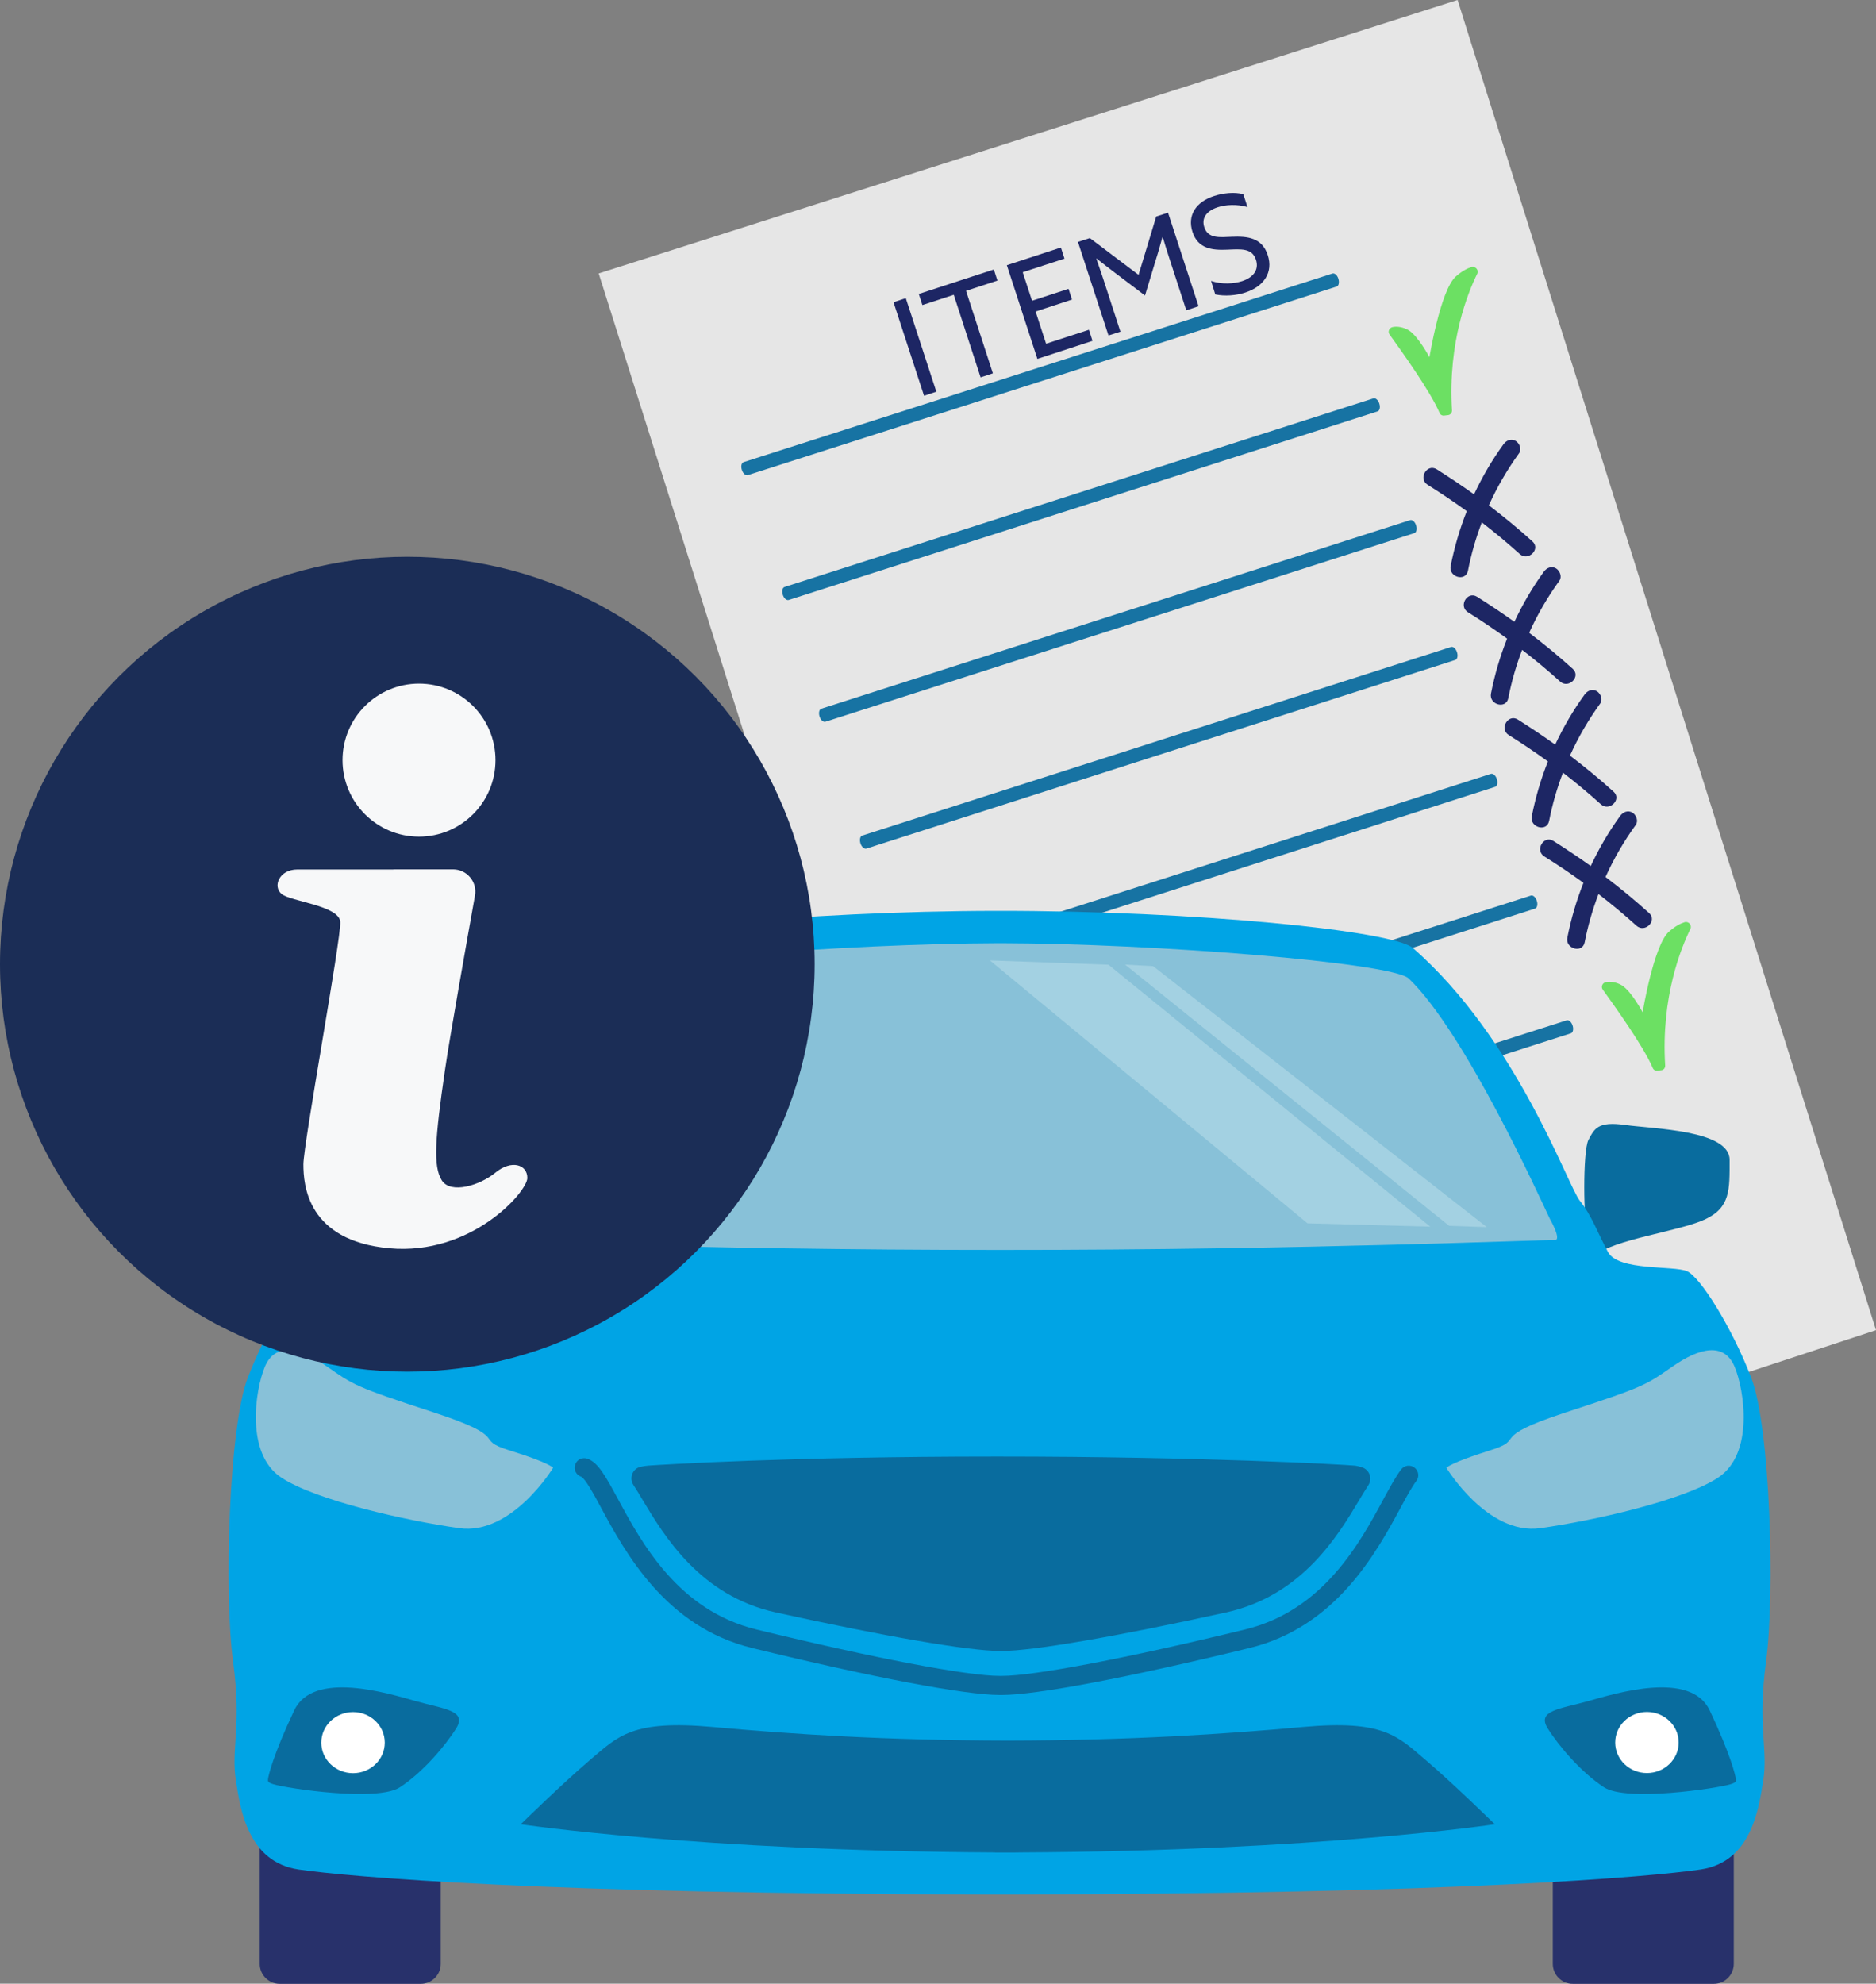 <?xml version="1.0" encoding="utf-8"?>
<!-- Generator: Adobe Illustrator 23.0.2, SVG Export Plug-In . SVG Version: 6.00 Build 0)  -->
<!DOCTYPE svg PUBLIC "-//W3C//DTD SVG 1.1//EN" "http://www.w3.org/Graphics/SVG/1.1/DTD/svg11.dtd">
<svg version="1.1" id="Layer_2" xmlns:x="http://ns.adobe.com/Extensibility/1.0/" xmlns:i="http://ns.adobe.com/AdobeIllustrator/10.0/" xmlns:graph="http://ns.adobe.com/Graphs/1.0/"
	 xmlns="http://www.w3.org/2000/svg" xmlns:xlink="http://www.w3.org/1999/xlink" x="0px" y="0px" viewBox="0 0 1572.4 1662.1"
	 style="enable-background:new 0 0 1572.4 1662.1;" xml:space="preserve">
<rect x="0" y="0" width="1572.4" height="1662.1" fill="#808080" stroke="none"/>
<style type="text/css">
	.st0{fill:#E6E6E6;}
	.st1{fill:#1773A3;}
	.st2{fill:#6CE063;}
	.st3{fill:#1D2664;}
	.st4{fill:#28316B;}
	.st5{fill:#096C9E;}
	.st6{fill:#00A4E5;}
	.st7{fill:#88C1D8;}
	.st8{fill:#FFFFFF;}
	.st9{opacity:0.53;}
	.st10{fill:#BBDFEA;}
	.st11{fill:#1B2D56;}
	.st12{fill:#F7F8F9;}
</style>
	<g>
		<g>
			<polygon class="st0" points="501.8,229.1 1221.7,0 1572.4,1114.5 1384.6,1176.2 695.5,841.9 			"/>
			<g>
				<g>
					<path class="st1" d="M623.3,387.2l493.5-158c1.8-0.6,4.1,1.4,5,4.4s0.3,6-1.5,6.5l-493.5,158c-1.8,0.6-4.1-1.4-5-4.4
						C620.8,390.7,621.5,387.8,623.3,387.2z"/>
				</g>
			</g>
			<g>
				<g>
					<path class="st1" d="M657.6,491.8l493.5-158c1.8-0.6,4.1,1.4,5,4.4c1,3,0.3,6-1.5,6.5l-493.5,158c-1.8,0.6-4.1-1.4-5-4.4
						C655.1,495.3,655.8,492.4,657.6,491.8z"/>
				</g>
			</g>
			<g>
				<g>
					<path class="st1" d="M688.4,593.8l493.5-158c1.8-0.6,4.1,1.4,5,4.4c1,3,0.3,6-1.5,6.5l-493.5,158c-1.8,0.6-4.1-1.4-5-4.4
						S686.6,594.4,688.4,593.8z"/>
				</g>
			</g>
			<g>
				<g>
					<path class="st1" d="M722.7,700.1l493.5-158c1.8-0.6,4.1,1.4,5,4.4c1,3,0.3,6-1.5,6.5l-493.5,158c-1.8,0.6-4.1-1.4-5-4.4
						S720.9,700.7,722.7,700.1z"/>
				</g>
			</g>
			<g>
				<g>
					<path class="st1" d="M756.1,806.4l493.5-158c1.8-0.6,4.1,1.4,5,4.4c1,3,0.3,6-1.5,6.5l-493.5,158c-1.8,0.6-4.1-1.4-5-4.4
						S754.3,807,756.1,806.4z"/>
				</g>
			</g>
			<g>
				<g>
					<path class="st1" d="M789.6,908.4l493.5-158c1.8-0.6,4.1,1.4,5,4.4c1,3,0.3,6-1.5,6.5l-493.5,158c-1.8,0.6-4.1-1.4-5-4.4
						C787.1,911.9,787.8,909,789.6,908.4z"/>
				</g>
			</g>
			<g>
				<g>
					<path class="st1" d="M819.6,1012.9l493.5-158c1.8-0.6,4.1,1.4,5,4.4c1,3,0.3,6-1.5,6.5l-493.5,158c-1.8,0.6-4.1-1.4-5-4.4
						C817.1,1016.5,817.8,1013.5,819.6,1012.9z"/>
				</g>
			</g>
			<path class="st2" d="M1217,343.9c-3.6-57.7,13.6-99.2,21.1-114.4c1.6-3.2-1.5-6.8-4.9-5.7c-3.5,1.1-7.9,3.4-13,7.9
				c-12.9,11.4-22.1,67.6-22.1,67.6s-9.4-17.7-17.4-22.6c-4.1-2.5-9.9-3.6-13.7-2.6c-2.7,0.7-4,3.9-2.3,6.2
				c8.6,12,34.1,47.2,41.9,65.7c0.6,1.5,2.2,2.4,3.8,2.2l3.5-0.4C1215.7,347.5,1217.1,345.8,1217,343.9z"/>
			<path class="st2" d="M1395.7,892.8c-3.6-57.7,13.6-99.2,21.1-114.4c1.6-3.2-1.5-6.8-4.9-5.7c-3.5,1.1-7.9,3.4-13,7.9
				c-12.9,11.4-22.1,67.6-22.1,67.6s-9.4-17.7-17.4-22.6c-4.1-2.5-9.9-3.6-13.7-2.6c-2.7,0.7-4,3.9-2.3,6.2
				c8.6,12,34.1,47.2,41.9,65.7c0.6,1.5,2.2,2.4,3.8,2.2l3.5-0.4C1394.4,896.5,1395.8,894.8,1395.7,892.8z"/>
			<path class="st3" d="M1284.4,453.6c-11.7-10.6-23.9-20.6-36.5-30.2c6.9-15.3,15.4-29.9,25.3-43.6c2.4-3.3,0.5-8.3-2.7-10.3
				c-3.8-2.3-7.9-0.6-10.3,2.7c-9.6,13.2-17.8,27.3-24.7,42c-10.2-7.3-20.7-14.3-31.3-21c-8.2-5.1-15.8,7.9-7.6,13
				c11.2,7,22.2,14.4,32.8,22.1c-5.9,14.8-10.4,30.2-13.5,45.9c-1.9,9.4,12.6,13.5,14.5,4c2.7-13.9,6.6-27.4,11.6-40.5
				c10.9,8.4,21.5,17.2,31.8,26.5C1281,470.6,1291.6,460,1284.4,453.6z"/>
			<path class="st3" d="M1318.2,560.4c-11.7-10.6-23.9-20.6-36.5-30.2c6.9-15.3,15.4-29.9,25.3-43.6c2.4-3.3,0.5-8.3-2.7-10.3
				c-3.8-2.3-7.9-0.6-10.3,2.7c-9.6,13.2-17.8,27.3-24.7,42c-10.2-7.3-20.7-14.3-31.3-21c-8.2-5.1-15.8,7.9-7.6,13
				c11.2,7,22.2,14.4,32.8,22.1c-5.9,14.8-10.4,30.2-13.5,45.9c-1.9,9.4,12.6,13.5,14.5,4c2.7-13.9,6.6-27.4,11.6-40.5
				c10.9,8.4,21.5,17.2,31.8,26.5C1314.7,577.5,1325.4,566.9,1318.2,560.4z"/>
			<path class="st3" d="M1382.2,765c-11.7-10.6-23.9-20.6-36.5-30.2c6.9-15.3,15.4-29.9,25.3-43.6c2.4-3.3,0.5-8.3-2.7-10.3
				c-3.8-2.3-7.9-0.6-10.3,2.7c-9.6,13.2-17.8,27.3-24.7,42c-10.2-7.3-20.7-14.3-31.3-21c-8.2-5.1-15.8,7.9-7.6,13
				c11.2,7,22.2,14.4,32.8,22.1c-5.9,14.8-10.4,30.2-13.5,45.9c-1.9,9.4,12.6,13.5,14.5,4c2.7-13.9,6.6-27.4,11.6-40.5
				c10.9,8.4,21.5,17.2,31.8,26.5C1378.7,782,1389.4,771.5,1382.2,765z"/>
			<path class="st3" d="M1352.4,663.3c-11.7-10.6-23.9-20.6-36.5-30.2c6.9-15.3,15.4-29.9,25.3-43.6c2.4-3.3,0.5-8.3-2.7-10.3
				c-3.8-2.3-7.9-0.6-10.3,2.7c-9.6,13.2-17.8,27.3-24.7,42c-10.2-7.3-20.7-14.3-31.3-21c-8.2-5.1-15.8,7.9-7.6,13
				c11.2,7,22.2,14.4,32.8,22.1c-5.9,14.8-10.4,30.2-13.5,45.9c-1.9,9.4,12.6,13.5,14.5,4c2.7-13.9,6.6-27.4,11.6-40.5
				c10.9,8.4,21.5,17.2,31.8,26.5C1349,680.3,1359.6,669.7,1352.4,663.3z"/>
			<path class="st3" d="M748.9,253.2l10.3-3.4l25.6,78.4l-10.3,3.4L748.9,253.2z"/>
			<path class="st3" d="M799.4,247l-26.3,8.6l-3-9.3l62.9-20.5l3,9.3l-26.3,8.6l22.5,69.1l-10.3,3.4L799.4,247z"/>
			<path class="st3" d="M843.9,222.2l45.3-14.8l3,9.3l-35,11.4L865,252l30.6-10l2.9,9L868,261l8.8,27l35.9-11.7l3,9.3l-46.2,15.1
				L843.9,222.2z"/>
			<path class="st3" d="M934.7,228.7c-5.2-3.9-10.4-8-15.6-12.1l-0.2,0.2c1.6,4.6,3.7,10.5,5.8,16.9l14.4,44.2l-10,3.2l-25.6-78.4
				l10-3.2l40.8,30.8l14.8-48.9l9.9-3.2l25.6,78.4l-10.3,3.4l-14.4-44.2c-2.1-6.4-3.9-12.4-5.3-17.1l-0.3,0
				c-1.8,6.3-3.5,12.7-5.5,18.9l-9.1,30L934.7,228.7z"/>
			<path class="st3" d="M1015.1,235.4c9,3,19,2.4,25.9,0.2c9.3-3,14.5-9.4,11.7-18c-3.3-10.1-13.1-8.8-24.3-8.4
				c-12.1,0.5-24.3-0.6-28.9-14.9c-4.5-13.9,2.9-25.2,18.2-30.1c7.4-2.4,16.8-3.5,24.4-1.5l3.5,10.8c-8.8-2.6-18.4-2-25.1,0.2
				c-8.8,2.9-13.7,8.7-11.1,16.7c3.2,9.7,12.8,8.4,23.2,8c12.4-0.5,25.2,0.4,30,15.4c4.7,14.3-3.1,26.2-18.8,31.3
				c-7.6,2.5-17.2,3.3-25.2,1.6L1015.1,235.4z"/>
			<g>
				<g>
					<path class="st4" d="M1436.5,1482.2h-118.3c-9.2,0-16.7,7.5-16.7,16.7v146.6c0,9.2,7.5,16.7,16.7,16.7h118.3
						c9.2,0,16.7-7.5,16.7-16.7v-146.6C1453.2,1489.7,1445.7,1482.2,1436.5,1482.2z"/>
				</g>
				<g>
					<path class="st4" d="M352.7,1482.2H234.4c-9.2,0-16.7,7.5-16.7,16.7v146.6c0,9.2,7.5,16.7,16.7,16.7h118.3
						c9.2,0,16.7-7.5,16.7-16.7v-146.6C369.4,1489.7,361.9,1482.2,352.7,1482.2z"/>
				</g>
			</g>
			<g>
				<g>
					<path class="st5" d="M1330.6,1028.4c-3.3-0.3-4.2-64.1,0.8-73.3c5-9.2,7.5-15.8,30.8-12.5c23.3,3.3,87.5,4.2,87.5,29.2
						c0,25,0.8,40-20.8,50c-21.7,10-76.6,16.7-91.6,30C1322.3,1065,1339.8,1029.2,1330.6,1028.4z"/>
				</g>
			</g>
			<g>
				<g>
					<path class="st5" d="M346.8,1026.7c3.3-0.3,4.2-64.1-0.8-73.3s-7.5-15.8-30.8-12.5c-23.3,3.3-87.5,4.2-87.5,29.2
						s-0.8,40,20.8,50c21.7,10,76.6,16.7,91.6,30C355.1,1063.4,337.6,1027.6,346.8,1026.7z"/>
				</g>
			</g>
			<g>
				<g>
					<path class="st6" d="M1467.7,1154c-16.2-41.9-42.5-84-53.7-88.9c-11.2-4.9-57.5,0-66.2-16c-8.7-16-13.7-30.8-23.7-43.1
						c-10-12.3-52.6-135.6-139.9-211.7c-16.5-14.4-181.5-31.3-349.1-31.1c-162.4,0.2-327.6,17.1-343.6,31.1
						C404,870.4,361.4,993.7,351.4,1006c-10,12.3-15,27.1-23.7,43.1c-8.7,16-55,11.1-66.2,16c-11.2,4.9-37.5,47-53.7,88.9
						s-20,182.2-12.5,237.6s-1.9,73.7,2.5,100.9c3.7,23.4,10,67.7,52.5,73.9c42,6.1,204,20.6,581.5,20.9v0c2,0,4,0,6,0c2,0,4,0,6,0
						v0c377.5-0.3,539.5-14.8,581.5-20.9c42.5-6.2,48.7-50.5,52.5-73.9c4.4-27.2-5-45.5,2.5-100.9
						C1487.7,1336.1,1484,1195.8,1467.7,1154z"/>
				</g>
			</g>
			<g>
				<g>
					<path class="st5" d="M839.7,1420.2h-1.8c-28.8,0-106.5-14.7-207.6-39.4c-72.4-17.7-106.2-80-126.4-117.3
						c-5.9-11-13.3-24.6-16.8-26.2c-4.2-1.4-6.4-5.9-5-10.1c1.4-4.2,5.9-6.4,10.1-5c9.1,3,15.3,14.6,25.7,33.7
						c20.1,37.2,50.6,93.4,116.1,109.4c98.5,24,176.6,38.9,203.9,38.9h1.8c27.2,0,105.3-14.9,203.9-38.9
						c65.6-16,96-72.2,116.1-109.4c5.5-10.1,10.2-18.8,14.7-24.7c2.7-3.5,7.7-4.2,11.2-1.5c3.5,2.7,4.2,7.7,1.5,11.2
						c-3.7,4.9-8.2,13.1-13.3,22.6c-20.2,37.3-53.9,99.6-126.4,117.3C946.2,1405.5,868.6,1420.2,839.7,1420.2z"/>
				</g>
			</g>
			<g>
				<g>
					<path class="st5" d="M1141.3,1230.9c5.2,1.8,7.4,8.1,4.4,12.7c-17.7,27-45.7,90-118.3,106c-90.4,19.9-161.8,32.3-187.6,32.3
						h-1.7c-25.8,0-97.2-12.4-187.6-32.3c-72.8-16-100.8-79.4-118.4-106.2c-3.3-5-0.7-11.7,5.1-13c1.9-0.4,4-0.8,6.3-0.9
						c10.2-0.7,116.3-7.6,292.3-7.6s292.3,6.9,299.3,7.6C1137.1,1229.6,1139.2,1230.2,1141.3,1230.9z"/>
				</g>
				<g>
					<path class="st5" d="M839.8,1383.3h-1.7c-25.8,0-96.1-12.1-187.9-32.3c-63.5-14-93.5-64.2-111.5-94.1
						c-2.9-4.9-5.4-9.1-7.8-12.7c-1.8-2.8-2.2-6.2-0.9-9.3c1.2-3,3.7-5.2,6.9-5.9c2.2-0.5,4.4-0.8,6.5-1
						c11.5-0.8,117.6-7.6,292.4-7.6c173.3,0,291.5,6.8,299.5,7.6c1.9,0.2,4.1,0.7,6.5,1.5l0,0c2.9,1,5.2,3.3,6.2,6.2
						c1,2.9,0.6,6.1-1.1,8.7c-2.3,3.6-4.9,7.9-7.7,12.5c-17.9,30-48,80.1-111.5,94.1C935.9,1371.2,865.6,1383.3,839.8,1383.3z
						 M835.8,1223.3c-174.7,0-280.7,6.8-292.2,7.6c-2,0.1-4,0.4-6.1,0.9c-2.2,0.5-4,2-4.9,4.2c-0.9,2.2-0.6,4.7,0.7,6.7
						c2.4,3.7,5.1,8.1,7.9,12.8c17.7,29.6,47.3,79.1,109.7,92.8c91.6,20.2,161.6,32.3,187.3,32.3h1.7c25.6,0,95.7-12.1,187.3-32.3
						c62.3-13.7,92-63.2,109.7-92.8c2.8-4.6,5.3-8.9,7.7-12.6c1.2-1.9,1.5-4.1,0.8-6.2c-0.7-2.1-2.3-3.7-4.4-4.4l0,0
						c-2.2-0.8-4.2-1.2-5.9-1.4C1127,1230,1009,1223.3,835.8,1223.3z"/>
				</g>
			</g>
			<g>
				<g>
					<path class="st7" d="M1212.3,1229.8c0,0,34.4,56.8,78.7,50.6c44.4-6.2,120.5-23.3,149.3-42.5c30-20,21.7-73.2,13.7-92.5
						c-8.7-21.2-29.6-16.1-51.9-0.6c-22.5,15.6-23.1,16.9-90,38.7c-66.8,21.9-31.2,21.9-63.7,31.9
						C1216.1,1225.5,1212.3,1229.8,1212.3,1229.8z"/>
				</g>
			</g>
			<g>
				<g>
					<path class="st7" d="M463.6,1229.8c0,0-34.4,56.8-78.7,50.6s-120.5-23.3-149.3-42.5c-30-20-21.7-73.2-13.7-92.5
						c8.7-21.2,29.6-16.1,51.9-0.6c22.5,15.6,23.1,16.9,90,38.7c66.8,21.9,31.2,21.9,63.7,31.9S463.6,1229.8,463.6,1229.8z"/>
				</g>
			</g>
			<g>
				<g>
					<path class="st5" d="M855.5,1552.1c249.4-1.2,397.4-23.6,397.4-23.6s-35-34.3-58.3-54.1c-23.3-19.8-35-33.5-102.5-27.4
						c-66.2,6-143.7,11.2-247.4,11.4c-103.7-0.2-181.2-5.4-247.4-11.4c-67.5-6.1-79.1,7.6-102.5,27.4
						c-23.3,19.8-58.3,54.1-58.3,54.1s148.1,22.3,397.4,23.6l0,0.1c3.6,0,7.2,0,10.8,0C848.3,1552.2,851.9,1552.2,855.5,1552.1
						L855.5,1552.1z"/>
				</g>
			</g>
			<g>
				<g>
					<path class="st7" d="M1299.1,1021.4c-8.7-18.3-71.1-156.2-118.3-201.5c-14.1-13.5-215.9-29.4-340.7-29.6v0c-0.5,0-1.1,0-1.6,0
						c-0.5,0-1.1,0-1.6,0l0,0C711.9,790.6,509.3,805.6,496,820c-52.1,56.4-109.6,183.1-118.3,201.5c0,0-10.6,18.3-3.7,17.6
						c6.8-0.7,202.9,8.3,464.4,8.2c261.6,0.1,457.6-8.9,464.4-8.2C1309.7,1039.7,1299.1,1021.4,1299.1,1021.4z"/>
				</g>
			</g>
			<g>
				<g>
					<path class="st5" d="M229.3,1495c10.6,3.3,86.8,15,105.9,2.5s37.8-34.4,47.2-49.4s-10.6-16.2-34-22.8
						c-23.4-6.6-85.9-25.9-101.8,7.8c-18.2,38.5-21.6,55-21.9,57.2S224.3,1493.5,229.3,1495z"/>
				</g>
			</g>
			<g>
				<g>
					<path class="st5" d="M1450.3,1495c-10.6,3.3-86.8,15-105.9,2.5c-19.1-12.5-37.8-34.4-47.2-49.4c-9.4-15,10.6-16.2,34-22.8
						c23.4-6.6,85.9-25.9,101.8,7.8c18.2,38.5,21.6,55,21.9,57.2S1455.3,1493.5,1450.3,1495z"/>
				</g>
			</g>
			<g>
				<g>
					<ellipse class="st8" cx="1380.4" cy="1460" rx="26.6" ry="25.6"/>
				</g>
			</g>
			<g>
				<g>
					<ellipse class="st8" cx="295.9" cy="1460.1" rx="26.6" ry="25.6"/>
				</g>
			</g>
			<g class="st9">
				<g>
					<polygon class="st10" points="929.1,808.3 1198.8,1027.8 1095.9,1025 829.7,804.7 					"/>
				</g>
			</g>
			<g class="st9">
				<g>
					<polygon class="st10" points="966.5,809.5 1246.2,1028.2 1214.6,1027.1 943,808.2 					"/>
				</g>
			</g>
			<circle class="st11" cx="341.4" cy="807.9" r="341.4"/>
			<path class="st12" d="M329.8,728.5c0,0-65.4,0-80.6,0s-20.9,14.3-13.1,20.6c7.7,6.3,48.3,9.7,49.1,23.4s-30.9,186-30.9,203.1
				c0,17.1,3.1,64,72,70.3c68.9,6.3,115.7-47.4,115.7-58.9c0-11.4-13.4-15.4-26.6-4.6c-13.1,10.9-37.7,18.3-45.1,6.6
				c-7.4-11.7-5.7-34.8,2.6-92c3.8-26.6,18.2-107.3,25.2-146.6c2.1-11.5-6.8-22-18.4-22H329.8z"/>
			<circle class="st12" cx="351.2" cy="636.9" r="64.1"/>
		</g>
	</g>
</svg>
